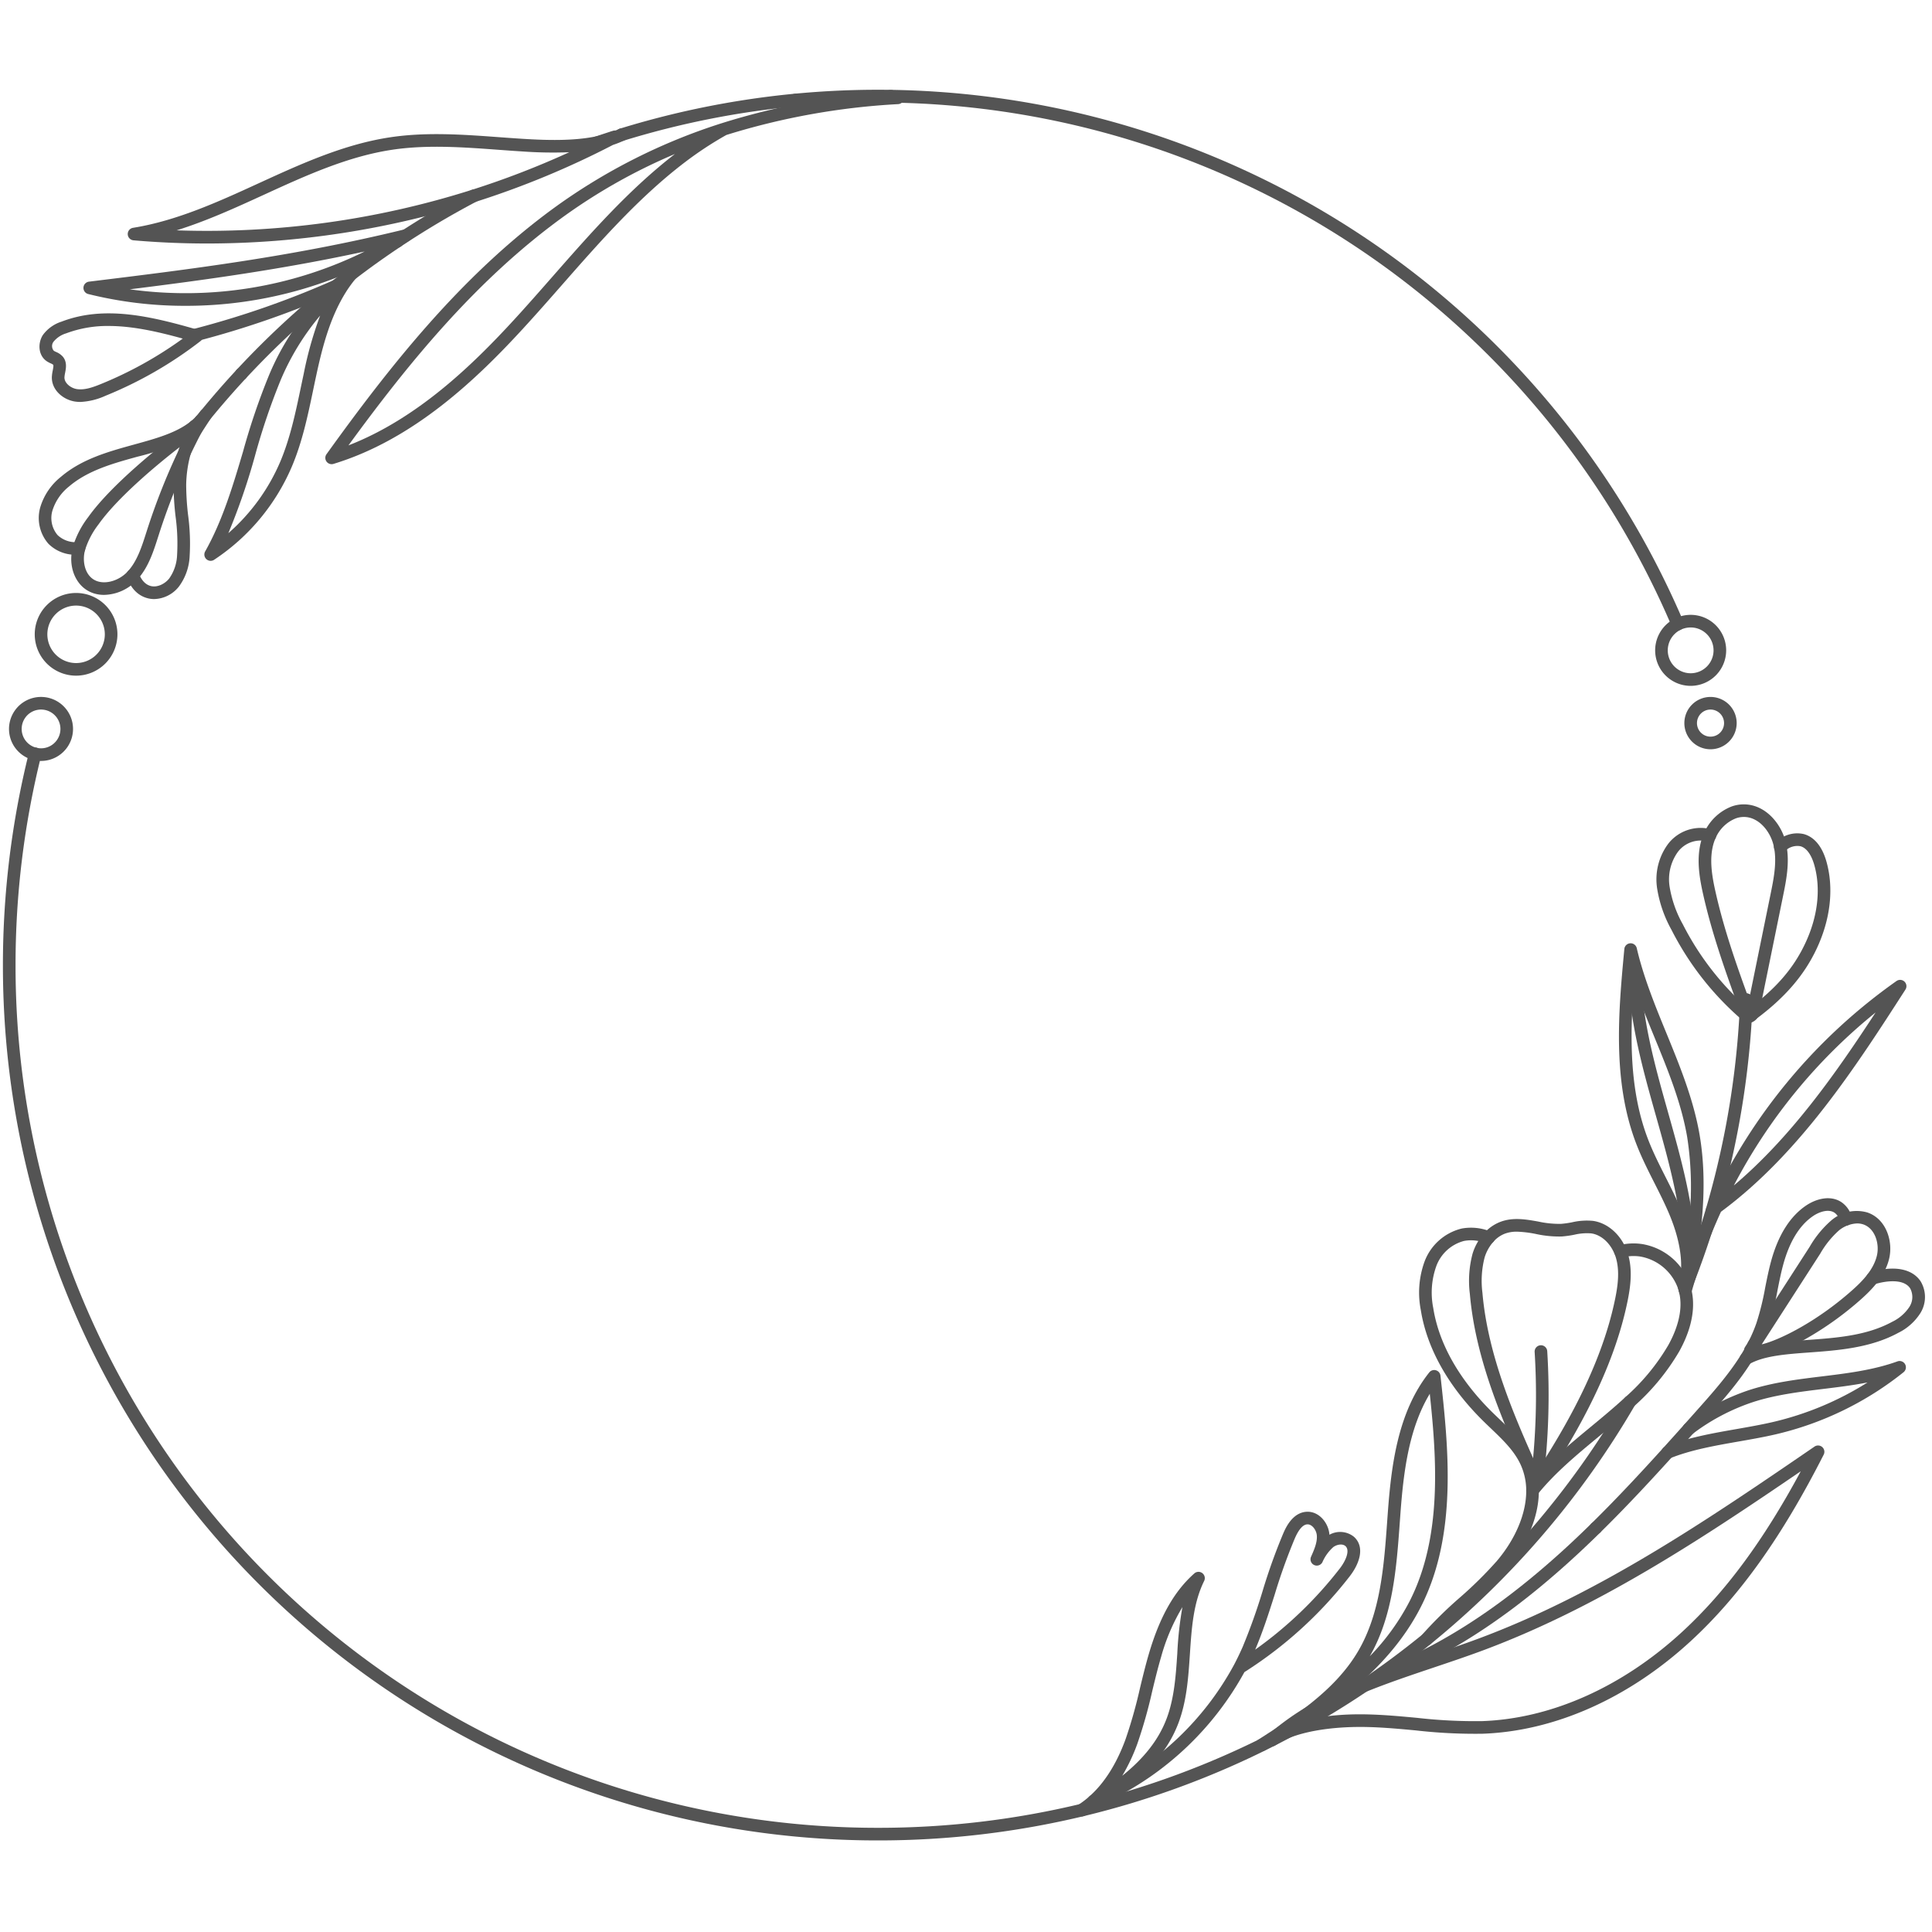 <?xml version="1.0" encoding="UTF-8" standalone="no"?><svg xmlns="http://www.w3.org/2000/svg" data-name="Layer 1" fill="#545454" height="500" viewBox="0 0 500 500" width="500"><path d="M434.185,163.171a1.633,1.633,0,0,1-1.5-.992A223.32,223.32,0,0,0,230.511,26.551c-1.083-.018-2.156-.024-3.236-.024-7.128,0-14.286.338-21.275,1a222.151,222.151,0,0,0-44.62,8.887,1.632,1.632,0,1,1-.964-3.119A226.677,226.677,0,0,1,435.685,160.9a1.634,1.634,0,0,1-1.5,2.274Z"/><path d="M49.657,113.472A1.632,1.632,0,0,1,48.4,110.8c.71-.92,1.385-1.771,2.058-2.6.021-.03.043-.06.065-.089h0c.238-.3.469-.588.714-.882.15-.185.309-.384.467-.583a1.583,1.583,0,0,1,.108-.123l0,0c3.034-3.717,6.208-7.362,9.432-10.833l.048-.05A228.867,228.867,0,0,1,85.939,72.755l.034-.028c1.162-.93,2.437-1.925,3.9-3.04h0c.023-.017.046-.034.07-.05,3.859-2.956,7.868-5.818,11.917-8.511l.05-.036h0a225.408,225.408,0,0,1,19.962-11.856,1.661,1.661,0,0,1,.772-.194,1.633,1.633,0,0,1,.725,3.095,222.239,222.239,0,0,0-19.6,11.639l-.058.04c-4.025,2.675-8.01,5.522-11.844,8.46q-.038.03-.078.057c-1.4,1.071-2.63,2.027-3.747,2.922l-.036.029A225.762,225.762,0,0,0,63.645,97.9l-.048.05c-3.131,3.372-6.254,6.958-9.241,10.617-.037.046-.076.092-.117.135-.162.2-.322.4-.483.6-.212.255-.408.5-.607.748a1.435,1.435,0,0,1-.094.127c-.686.841-1.373,1.707-2.1,2.649a1.56,1.56,0,0,1-.172.19A1.626,1.626,0,0,1,49.657,113.472Z"/><path d="M154.647,38.509a1.632,1.632,0,0,1-.386-3.218c1.616-.55,2.992-1,4.316-1.421a1.632,1.632,0,0,1,1.208,3.031,1.593,1.593,0,0,1-.167.063h0c-1.346.426-2.748.887-4.409,1.452a1.556,1.556,0,0,1-.277.068A1.753,1.753,0,0,1,154.647,38.509Z"/><path d="M436.021,335.233a1.632,1.632,0,0,1-1.513-2.242q.539-1.341,1.061-2.693h0l.018-.046c1.514-3.912,2.935-7.934,4.223-11.954.012-.036.025-.072.039-.107l0-.014a222.577,222.577,0,0,0,10.315-55.658c.031-.45.055-.875.078-1.311a1.632,1.632,0,0,1,3.263.072c0,.03,0,.065,0,.1-.025.455-.05.9-.08,1.346a225.841,225.841,0,0,1-10.486,56.515l-.011.034c-.012.037-.025.073-.039.109-1.3,4.065-2.742,8.13-4.273,12.085l-.023.056q-.522,1.349-1.061,2.691A1.634,1.634,0,0,1,436.021,335.233Z"/><path d="M451.987,260.365a1.63,1.63,0,0,1-1.632-1.63v-.006a1.633,1.633,0,1,1,1.632,1.636Z"/><path d="M227.276,476.3A226.334,226.334,0,0,1,.756,249.782,227.412,227.412,0,0,1,7.5,194.725a1.633,1.633,0,1,1,3.168.791,224.118,224.118,0,0,0-6.644,54.266A223.068,223.068,0,0,0,227.276,473.037a224.174,224.174,0,0,0,52.28-6.157l.049-.011.072-.02h0A221.2,221.2,0,0,0,328.339,448.9c.031-.016.063-.031.1-.045a.745.745,0,0,0,.09-.044.755.755,0,0,1,.069-.037c1.406-.717,2.668-1.377,3.858-2.02a223.075,223.075,0,0,0,19.5-11.738c.019-.014.037-.027.056-.039,5.555-3.752,10.983-7.784,16.131-11.984a223.184,223.184,0,0,0,52.2-61.032,1.633,1.633,0,1,1,2.781,1.712,226.419,226.419,0,0,1-52.923,61.85c-5.207,4.249-10.7,8.329-16.317,12.126l-.056.04A226.2,226.2,0,0,1,334,449.63c-1.2.647-2.474,1.315-3.891,2.037-.109.061-.218.115-.326.164A224.555,224.555,0,0,1,280.527,470a2.155,2.155,0,0,1-.255.063A227.418,227.418,0,0,1,227.276,476.3Z"/><path d="M442.68,193.91a6.771,6.771,0,1,1,6.771-6.771A6.779,6.779,0,0,1,442.68,193.91Zm0-10.277a3.506,3.506,0,1,0,3.507,3.506A3.51,3.51,0,0,0,442.68,183.633Z"/><path d="M437.542,177.5a9.189,9.189,0,1,1,9.189-9.189A9.2,9.2,0,0,1,437.542,177.5Zm0-15.113a5.925,5.925,0,1,0,5.924,5.924A5.932,5.932,0,0,0,437.542,162.383Z"/><path d="M10.611,196.93a8.277,8.277,0,0,1-6.8-13h0a8.282,8.282,0,1,1,6.8,13Zm.022-13.3a5.043,5.043,0,0,0-.9.082A4.981,4.981,0,0,0,6.5,185.793h0a5.015,5.015,0,1,0,4.134-2.161Zm-5.476,1.231h0Z"/><path d="M19.691,174.862a10.7,10.7,0,1,1,10.7-10.7A10.713,10.713,0,0,1,19.691,174.862Zm0-18.136a7.436,7.436,0,1,0,7.436,7.435A7.444,7.444,0,0,0,19.691,156.726Z"/><path d="M451.8,264.243a1.623,1.623,0,0,1-1.059-.392A76.24,76.24,0,0,1,432.6,240.678a32.454,32.454,0,0,1-3.744-10.795,15.412,15.412,0,0,1,2.89-11.535,10.65,10.65,0,0,1,11.278-3.686,1.632,1.632,0,0,1-1.022,3.1,7.434,7.434,0,0,0-7.717,2.638,12.151,12.151,0,0,0-2.188,9.089,29.506,29.506,0,0,0,3.4,9.693,73.035,73.035,0,0,0,17.357,22.187,1.632,1.632,0,0,1-1.06,2.874Z"/><path d="M452.55,264.751a1.633,1.633,0,0,1-1.528-1.058l-.11-.286h0l-.017-.047c-.187-.506-.374-1.018-.555-1.525-.007-.022-.015-.043-.022-.065-3.723-10.15-7.253-20.1-9.536-30.274-1.048-4.64-1.821-9.581-.4-14.259a14.271,14.271,0,0,1,.646-1.7,12.879,12.879,0,0,1,7.123-6.822,9.276,9.276,0,0,1,3.7-.531c5.357.322,9.26,5.249,10.344,9.95l.024.108c.045.207.089.41.128.619.842,4.511-.092,9.094-.917,13.138l-6.257,30.687a3.039,3.039,0,0,1-2.626,2.068Zm-1.263-53.323a6.07,6.07,0,0,0-2.046.361,9.568,9.568,0,0,0-5.243,5.1,10.913,10.913,0,0,0-.493,1.3c-1.2,3.944-.487,8.38.462,12.584,2.1,9.359,5.172,18.24,8.695,27.894l5.573-27.329c.764-3.751,1.631-8,.907-11.882-.033-.175-.071-.351-.11-.531l-.019-.089c-.807-3.5-3.6-7.176-7.359-7.4C451.532,211.432,451.41,211.428,451.287,211.428Z"/><path d="M452.493,264.767a1.574,1.574,0,0,1-.595-.114,1.639,1.639,0,0,1-1.025-1.215c-.018-.11-.032-.224-.045-.335a1.629,1.629,0,0,1,1.6-1.919l.16-.122c7.068-5.27,11.556-10.462,14.571-16.849,3.3-6.964,4.134-14.212,2.361-20.413-.442-1.543-1.492-4.218-3.56-4.794a4.51,4.51,0,0,0-4.085,1.341,1.633,1.633,0,1,1-2.246-2.37,7.7,7.7,0,0,1,7.206-2.116c2.707.753,4.72,3.188,5.824,7.041,1.991,6.964,1.086,15.027-2.548,22.706-3.211,6.8-8.153,12.54-15.553,18.057-.332.255-.683.512-1.047.775A1.745,1.745,0,0,1,452.493,264.767Z"/><path d="M451.987,260.365a1.63,1.63,0,0,1-1.632-1.63v-.006a1.633,1.633,0,1,1,1.632,1.636Z"/><path d="M436.154,335.762a1.63,1.63,0,0,1-1.632-1.629v-.006a1.646,1.646,0,0,1,.058-.431c.286-1.045.606-2.15.95-3.283h0c.007-.022.014-.044.022-.066,1.249-4.119,2.695-8.209,4.3-12.156.012-.034.025-.067.04-.1.559-1.378,1.142-2.753,1.741-4.109a1.633,1.633,0,0,1,.508-2.047c.209-.151.418-.3.627-.456a144.906,144.906,0,0,1,48.045-57.593,1.632,1.632,0,0,1,2.309,2.22c-12.784,19.858-27.265,42.351-47.739,57.5-.852,1.862-1.678,3.776-2.459,5.7a1.651,1.651,0,0,1-.066.164c-1.565,3.859-2.977,7.857-4.2,11.883-.008.027-.017.054-.027.08-.323,1.069-.624,2.11-.895,3.095A1.634,1.634,0,0,1,436.154,335.762Zm49.246-73.73A141.834,141.834,0,0,0,448.718,306.8C463.563,294.253,475.15,277.744,485.4,262.032Z"/><path d="M435.962,335.028a1.748,1.748,0,0,1-1.627-2.085q.308-1.423.631-3.027a1.632,1.632,0,0,1,3.223.5,21.305,21.305,0,0,1-.656,3.419A1.632,1.632,0,0,1,435.962,335.028Z"/><path d="M436.567,331.872a1.719,1.719,0,0,1-.256-.02,1.633,1.633,0,0,1-1.367-1.8c.515-4.472-.406-9.634-2.737-15.344-1.195-2.917-2.658-5.811-4.073-8.61-1.625-3.216-3.306-6.541-4.638-10-6.309-16.335-4.614-34.488-3.119-50.5a1.633,1.633,0,0,1,3.216-.216c1.742,7.523,4.756,14.884,7.671,22,3.45,8.423,7.016,17.132,8.591,26.313,2.361,13.762.167,27.63-1.689,36.864A1.632,1.632,0,0,1,436.567,331.872Zm-13.709-77.248c-1.041,13.319-1.253,27.523,3.684,40.3,1.273,3.3,2.917,6.556,4.505,9.7,1.444,2.855,2.937,5.808,4.182,8.846a48.8,48.8,0,0,1,1.656,4.707,84.2,84.2,0,0,0-.248-23.931c-1.513-8.828-5.011-17.368-8.394-25.628C426.374,264.057,424.465,259.4,422.858,254.624Z"/><path d="M437.225,328.06a1.632,1.632,0,0,1-1.632-1.63c-.016-12.738-3.586-25.4-7.038-37.646-3.423-12.143-6.963-24.7-7.16-37.543a1.632,1.632,0,1,1,3.264-.05c.191,12.418,3.672,24.766,7.038,36.708,3.512,12.458,7.144,25.34,7.161,38.527a1.633,1.633,0,0,1-1.631,1.634Z"/><path d="M283.069,467.711a1.632,1.632,0,0,1-.648-3.131c1.02-.44,2.051-.915,3.15-1.451l.086-.046a76.039,76.039,0,0,0,33.721-32.254c.8-1.521,1.556-3.091,2.245-4.668a151.281,151.281,0,0,0,5.14-14.407,150.375,150.375,0,0,1,5.393-15.027c.571-1.295,2.31-5.236,5.936-5.48,3.213-.21,5.665,2.811,5.948,5.765.006.06.011.121.015.18a5.685,5.685,0,0,1,6.382.559c2.908,2.681,1.34,7-1.1,10.154a106.941,106.941,0,0,1-27.282,24.834,79.378,79.378,0,0,1-34.9,33.243c-.028.016-.057.031-.087.046-1.172.572-2.27,1.079-3.359,1.549A1.627,1.627,0,0,1,283.069,467.711ZM338.4,394.5l-.094,0c-1.1.074-2.162,1.265-3.166,3.54a147.932,147.932,0,0,0-5.27,14.7c-1.5,4.7-3.046,9.545-5.029,14.189a103.636,103.636,0,0,0,21.916-21.028c1.544-2,2.662-4.652,1.464-5.756-.772-.712-2.234-.438-3.144.224a11.072,11.072,0,0,0-2.841,3.932,1.632,1.632,0,0,1-2.935-1.425c.779-1.751,1.661-3.736,1.487-5.559C340.663,395.988,339.6,394.5,338.4,394.5Z"/><path d="M279.938,470.1a1.633,1.633,0,0,1-.883-3.007,23.06,23.06,0,0,0,2.925-2.23c3.847-3.434,6.97-8.365,9.283-14.659a122.348,122.348,0,0,0,3.761-13.308c.714-2.95,1.452-6,2.329-8.976,2.805-9.515,6.533-16.1,11.732-20.715a1.632,1.632,0,0,1,2.55,1.939c-2.813,5.731-3.239,12.149-3.691,18.943-.4,6.026-.814,12.258-3.041,18.026-2.847,7.388-8.447,13.678-17.623,19.795l-.006,0-.011.008c-1.931,1.289-4.026,2.578-6.407,3.94a1.646,1.646,0,0,1-.511.188A1.611,1.611,0,0,1,279.938,470.1Zm26.074-54.188a51.516,51.516,0,0,0-5.528,12.93c-.854,2.9-1.583,5.911-2.288,8.822a124.394,124.394,0,0,1-3.869,13.665,48.317,48.317,0,0,1-3.889,8.24c5.69-4.578,9.371-9.315,11.419-14.631s2.446-11.285,2.83-17.068A91.408,91.408,0,0,1,306.012,415.911Z"/><path d="M326.569,453.206a1.629,1.629,0,0,1-.9-3c9.28-5.957,19.8-12.709,25.744-22.765,5.877-9.94,6.755-22.1,7.6-33.863l.137-1.89c.9-12.265,2.547-26.212,10.741-36.507a1.632,1.632,0,0,1,2.9.837c2.012,18.233,4.517,40.925-5.038,59.772-8.959,17.671-26.35,28.479-40.323,37.164A1.646,1.646,0,0,1,326.569,453.206Zm43.457-92.492c-5.542,9.17-6.848,20.813-7.612,31.217l-.137,1.886c-.863,11.962-1.755,24.325-7.78,34.827a59.951,59.951,0,0,0,10.352-14.326C373.237,397.771,371.835,377.687,370.026,360.714Z"/><path d="M329.08,451.987a1.632,1.632,0,0,1-1.092-2.846c.487-.439.987-.86,1.487-1.281.223-.187.42-.347.618-.508A68.256,68.256,0,0,1,337.715,442c1.2-.723,2.414-1.418,3.625-2.069a109.6,109.6,0,0,1,10.962-5.111c5.774-2.346,11.824-4.379,17.674-6.345,3.993-1.342,8.122-2.729,12.088-4.193,31.719-11.7,60.092-31.125,87.531-49.907a1.632,1.632,0,0,1,2.376,2.086c-10.811,21.265-21.749,36.6-34.421,48.268-16.066,14.786-35.185,23.294-53.835,23.959a134.779,134.779,0,0,1-17.328-.862c-4.1-.381-8.344-.776-12.5-.872-7.84-.186-15.154.82-20.062,2.758a16.486,16.486,0,0,0-3.545,1.848,1.685,1.685,0,0,1-.348.189A1.628,1.628,0,0,1,329.08,451.987Zm23-8.322q.938,0,1.885.022c4.269.1,8.568.5,12.726.886a133.023,133.023,0,0,0,16.908.85c17.872-.637,36.248-8.84,51.742-23.1,11.205-10.316,21.049-23.624,30.7-41.566-25.934,17.712-52.835,35.51-82.847,46.584-4.011,1.48-8.163,2.875-12.178,4.225-5.8,1.95-11.8,3.967-17.486,6.275a106.113,106.113,0,0,0-10.64,4.959c-1.161.624-2.325,1.288-3.463,1.976A68.363,68.363,0,0,1,352.079,443.665Z"/><path d="M369.165,425.889a1.632,1.632,0,0,1-1.241-2.691,107.506,107.506,0,0,1,9.827-9.7,103.837,103.837,0,0,0,9.654-9.538c4.854-5.73,7.617-12.36,7.581-18.189a16.181,16.181,0,0,0-1.426-6.673c-1.655-3.627-4.607-6.448-7.732-9.436-.658-.629-1.315-1.257-1.958-1.891-9-8.868-14.594-18.81-16.171-28.751a23.516,23.516,0,0,1,.962-12.5,13.756,13.756,0,0,1,9.61-8.572,13.38,13.38,0,0,1,7.585.816,1.632,1.632,0,1,1-1.183,3.042,10.045,10.045,0,0,0-5.75-.659,10.474,10.474,0,0,0-7.232,6.588,20.348,20.348,0,0,0-.768,10.775c1.854,11.682,9.31,21.1,15.239,26.938.631.623,1.276,1.238,1.921,1.855,3.211,3.069,6.531,6.243,8.448,10.442a19.438,19.438,0,0,1,1.719,8.009c.041,6.594-3,14-8.355,20.317a106.1,106.1,0,0,1-9.953,9.847,105.214,105.214,0,0,0-9.534,9.4A1.632,1.632,0,0,1,369.165,425.889Z"/><path d="M397.839,385.331c-.047,0-.1,0-.144-.006a1.635,1.635,0,0,1-1.362-1c-.035-.069-.067-.135-.1-.206l-.016-.039c-6.71-14.817-14.3-31.605-15.823-49.243a27.237,27.237,0,0,1,.7-10.362,14.259,14.259,0,0,1,2.957-5.288,10.9,10.9,0,0,1,4.193-2.952c3.293-1.265,6.641-.671,9.879-.095a25.227,25.227,0,0,0,5.861.593,24.791,24.791,0,0,0,2.844-.4,16.778,16.778,0,0,1,5.467-.369c3.643.528,6.922,3.32,8.562,7.285a13.664,13.664,0,0,1,.521,1.5c1.173,4.154.557,8.468-.2,12.14h0c-4.122,20.035-15.73,38.026-21.966,47.692A1.634,1.634,0,0,1,397.839,385.331Zm-5.258-66.575a8.718,8.718,0,0,0-3.164.53,7.655,7.655,0,0,0-2.937,2.086,10.974,10.974,0,0,0-2.268,4.075,24.274,24.274,0,0,0-.561,9.116c1.39,16.131,8.131,31.762,14.438,45.73,6.335-9.9,16.223-26.231,19.89-44.059h0c.678-3.287,1.239-7.115.257-10.591a10.332,10.332,0,0,0-.4-1.141c-1.2-2.91-3.507-4.941-6.013-5.3a14.191,14.191,0,0,0-4.421.35,27.431,27.431,0,0,1-3.225.45,28.054,28.054,0,0,1-6.631-.638A29.22,29.22,0,0,0,392.581,318.756Z"/><path d="M396.617,387.393a1.633,1.633,0,0,1-1.27-2.656c4.7-5.842,10.632-10.747,16.367-15.49,2.984-2.467,6.068-5.019,8.911-7.649l.02-.02a55.082,55.082,0,0,0,11.075-13.4c1.948-3.476,4.023-8.67,2.846-13.675-.006-.024-.011-.047-.015-.071-.026-.11-.052-.218-.082-.329l-.007-.026a.865.865,0,0,1-.025-.087,2.078,2.078,0,0,1-.065-.227,12.683,12.683,0,0,0-9.887-8.575,11.844,11.844,0,0,0-4.733.264,1.633,1.633,0,0,1-.807-3.164,15.118,15.118,0,0,1,6.029-.328,15.817,15.817,0,0,1,12.519,10.847c.012.038.027.085.04.138.023.071.043.143.063.219l0,.013c.063.232.1.4.145.578,0,.021.009.043.013.064,1.387,6-.967,11.987-3.19,15.955a58.171,58.171,0,0,1-11.689,14.181l-.021.021c-2.914,2.7-6.04,5.282-9.063,7.782-5.61,4.64-11.411,9.438-15.906,15.022A1.63,1.63,0,0,1,396.617,387.393Zm37.762-53.6.008.026Zm-.029-.13c0,.022.008.044.013.066C434.358,333.7,434.354,333.68,434.35,333.659Z"/><path d="M453.843,349.8a1.632,1.632,0,0,1-1.461-2.359c.01-.021.02-.041.031-.062a1.633,1.633,0,0,1,3.033,1.2,1.931,1.931,0,0,1-.163.361A1.63,1.63,0,0,1,453.843,349.8Z"/><path d="M357.535,435.23a1.632,1.632,0,0,1-.584-3.157c15.063-5.769,29.733-15.062,44.85-28.409,3.3-2.9,6.583-5.974,10.05-9.383,7.045-6.92,13.6-14.049,18.53-19.489q2.753-3.042,5.488-6.11l3.268-3.667c3.792-4.251,8.089-9.069,11.329-14.231.114-.18.224-.36.335-.541.308-.5.607-1.015.9-1.536a1.632,1.632,0,1,1,2.846,1.6c-.312.554-.63,1.1-.96,1.639-.121.2-.24.393-.36.581-3.382,5.388-7.776,10.314-11.653,14.661l-3.269,3.669q-2.745,3.072-5.5,6.127c-4.957,5.473-11.557,12.648-18.656,19.62-3.515,3.457-6.844,6.565-10.185,9.509-15.413,13.609-30.408,23.1-45.841,29.009A1.626,1.626,0,0,1,357.535,435.23Z"/><path d="M453.9,349.688a1.633,1.633,0,0,1-1.45-2.384,36.881,36.881,0,0,0,2.137-4.972,69.071,69.071,0,0,0,2.249-9.132c.438-2.2.892-4.469,1.49-6.692,1.846-6.826,4.918-11.719,9.131-14.545,2.468-1.654,6.142-2.755,9.053-.881a6.631,6.631,0,0,1,2.772,4.1,1.632,1.632,0,0,1-3.175.76,3.409,3.409,0,0,0-1.365-2.116c-1.581-1.017-3.934-.179-5.467.849-3.54,2.373-6.163,6.641-7.8,12.684-.57,2.117-1.013,4.335-1.44,6.479a72.6,72.6,0,0,1-2.365,9.557,40.131,40.131,0,0,1-2.189,5.149,1.643,1.643,0,0,1-.255.477,1.77,1.77,0,0,1-.157.183A1.68,1.68,0,0,1,453.9,349.688Z"/><path d="M454.38,351.356a4.449,4.449,0,0,1-2.164-.47,1.632,1.632,0,0,1-.582-2.313l16.69-25.883a26.87,26.87,0,0,1,5.6-6.837,10.075,10.075,0,0,1,9.322-2.074c4.922,1.65,6.762,7.54,5.644,12.049s-4.4,7.9-7.47,10.613a83.8,83.8,0,0,1-16.933,11.61C461.272,349.674,457.25,351.356,454.38,351.356Zm-1.374-1.9h0Zm27.628-32.833a7.968,7.968,0,0,0-4.691,1.791,24.032,24.032,0,0,0-4.876,6.043l-15.128,23.462c4.327-1.022,13.947-5.63,23.315-13.924,2.69-2.382,5.562-5.309,6.466-8.954.772-3.117-.455-7.143-3.514-8.169A4.925,4.925,0,0,0,480.634,316.625Z"/><path d="M451.85,353.285a1.633,1.633,0,0,1-.818-3.046c4.424-2.554,10.528-3,16.99-3.474,7.426-.544,15.106-1.107,21.664-4.677a11.085,11.085,0,0,0,4.469-3.873,4.715,4.715,0,0,0,.185-4.8c-1.806-2.717-6.763-1.7-8.24-1.32-.353.091-.71.183-1.061.287a1.633,1.633,0,0,1-.923-3.132c.387-.114.779-.215,1.172-.317,5.43-1.388,9.719-.412,11.772,2.678a7.87,7.87,0,0,1-.09,8.253,14.169,14.169,0,0,1-5.725,5.087c-7.175,3.907-15.574,4.523-22.985,5.065-6.078.446-11.819.866-15.6,3.046A1.626,1.626,0,0,1,451.85,353.285Z"/><path d="M431.591,377.521a1.632,1.632,0,0,1-.609-3.147c5.77-2.318,12.185-3.441,18.39-4.527,3.14-.55,6.387-1.118,9.459-1.83a79.908,79.908,0,0,0,24.484-10.239c-3.814.743-7.669,1.215-11.452,1.677-6.106.747-12.419,1.52-18.263,3.427a54.264,54.264,0,0,0-15.544,8.2,1.632,1.632,0,1,1-1.941-2.624,58.223,58.223,0,0,1,16.472-8.679c6.145-2.006,12.619-2.8,18.88-3.564,6.574-.8,13.372-1.636,19.591-3.89a1.632,1.632,0,0,1,1.579,2.806A83.1,83.1,0,0,1,459.568,371.2c-3.158.732-6.45,1.308-9.633,1.865-6.039,1.057-12.284,2.151-17.736,4.341A1.635,1.635,0,0,1,431.591,377.521Z"/><path d="M413,397.077a1.635,1.635,0,1,1,1.188-.512l-.006.006A1.63,1.63,0,0,1,413,397.077Z"/><path d="M397.708,385.44a1.587,1.587,0,0,1-.193-.012,1.632,1.632,0,0,1-1.43-1.812l.032-.273.006-.059a178.723,178.723,0,0,0,1.042-33.4,1.632,1.632,0,0,1,3.258-.2,181.986,181.986,0,0,1-1.056,33.973l0,.035-.037.314A1.632,1.632,0,0,1,397.708,385.44Zm.035-1.947h0Z"/><path d="M205.845,27.537h-.006a1.632,1.632,0,1,1,.006,0Z"/><path d="M85.827,120.128a1.632,1.632,0,0,1-1.325-2.586c16.305-22.67,34.711-46.071,58.772-63.653a152.273,152.273,0,0,1,43.535-22.01l.059-.018a183.682,183.682,0,0,1,42.389-7.974,1.613,1.613,0,0,1,1.259-.6h.018a1.678,1.678,0,0,1,.317.031c.633.125,1.258.263,1.884.413a1.632,1.632,0,0,1-.285,3.217,182.123,182.123,0,0,0-44.463,7.982,92.663,92.663,0,0,0-10.829,7.132c-11.831,9.027-21.9,20.5-31.634,31.585-3.283,3.739-6.677,7.606-10.1,11.33C123.483,97.992,107.1,113.74,86.3,120.057A1.617,1.617,0,0,1,85.827,120.128Zm88.846-80.274A147.118,147.118,0,0,0,145.2,56.525c-22.222,16.237-39.62,37.622-55.018,58.738,17.8-6.909,32.129-20.822,42.841-32.493,3.4-3.7,6.777-7.551,10.047-11.277C152.775,60.44,162.805,49.014,174.673,39.854Z"/><path d="M53.633,63.017q-9.594,0-19.08-.822a1.632,1.632,0,0,1-.117-3.238C45.76,57.139,56.55,52.2,66.984,47.414c10.9-4.993,22.168-10.156,34.258-11.922,9.285-1.358,18.75-.664,27.9.007,2.068.152,4.134.3,6.2.432,6.058.374,13.05.588,18.969-.651a28.661,28.661,0,0,0,3.068-.8c.334-.171.654-.341.973-.512l.081.148q.936-.345,1.769-.737a1.632,1.632,0,0,1,1.39,2.954,26.855,26.855,0,0,1-2.95,1.169,225.817,225.817,0,0,1-35.506,14.724A230.385,230.385,0,0,1,53.633,63.017ZM45.7,59.61a226.7,226.7,0,0,0,76.449-10.493A223.344,223.344,0,0,0,147.32,39.4a110.964,110.964,0,0,1-12.179-.208c-2.076-.129-4.155-.282-6.235-.434-8.977-.658-18.261-1.339-27.192-.033-11.627,1.7-22.681,6.762-33.37,11.66C61.012,53.742,53.507,57.18,45.7,59.61Z"/><path d="M47.941,79.147a103.458,103.458,0,0,1-25.122-3.055,1.633,1.633,0,0,1,.2-3.2c25.911-3.171,52.7-6.449,81.484-13.483a1.632,1.632,0,0,1,1.273,2.957A107.372,107.372,0,0,1,47.941,79.147ZM33.587,74.876A104.917,104.917,0,0,0,94.371,65.09C73.208,69.685,53.109,72.443,33.587,74.876Z"/><path d="M50.279,88.408a1.632,1.632,0,0,1-.407-3.213A234.711,234.711,0,0,0,86.245,72.551c.03-.015.06-.03.091-.043.448-.2.9-.395,1.344-.6a1.632,1.632,0,0,1,1.347,2.974q-.646.292-1.3.576l-.083.04A238.072,238.072,0,0,1,50.688,88.356,1.65,1.65,0,0,1,50.279,88.408Z"/><path d="M20.814,104.022a9.369,9.369,0,0,1-1.391-.1c-3.056-.458-6.138-2.986-6-6.422a10.617,10.617,0,0,1,.228-1.622c.1-.521.255-1.309.108-1.484a2.774,2.774,0,0,0-.634-.354,6.714,6.714,0,0,1-1.095-.6c-2.234-1.594-2.223-4.742-.931-6.745a9.594,9.594,0,0,1,4.852-3.463c11.089-4.259,23.082-1.407,35.421,2.164a1.632,1.632,0,0,1,.547,2.857A103.885,103.885,0,0,1,27.3,102.424,17.529,17.529,0,0,1,20.814,104.022Zm7.319-19.658a30.4,30.4,0,0,0-11.017,1.908,6.7,6.7,0,0,0-3.279,2.186,1.87,1.87,0,0,0,.084,2.318,4.22,4.22,0,0,0,.583.306A4.712,4.712,0,0,1,16.257,92.3c1.146,1.369.826,3.009.592,4.206a8.2,8.2,0,0,0-.169,1.125c-.058,1.512,1.654,2.83,3.227,3.066,2.011.3,4.148-.474,6.166-1.293A100.691,100.691,0,0,0,47.3,87.628C40.714,85.805,34.272,84.364,28.133,84.364Z"/><path d="M54.518,145.143a1.632,1.632,0,0,1-1.422-2.434c4.523-8.024,7.218-17.119,9.824-25.915a174.434,174.434,0,0,1,6.737-19.779A66.481,66.481,0,0,1,88.139,71.826c.456-.626.949-1.258,1.467-1.883.024-.028.049-.057.075-.084l.018-.018A32.064,32.064,0,0,1,95,64.812a26.31,26.31,0,0,1,6.618-3.663c.168-.071.376-.146.594-.217a1.634,1.634,0,1,1,1.088,3.08c-.167.052-.329.109-.491.175a23.212,23.212,0,0,0-5.851,3.237,28.882,28.882,0,0,0-4.831,4.6,1.128,1.128,0,0,1-.08.089c-.489.594-.952,1.193-1.377,1.783l0,0c-.4.556-.8,1.137-1.165,1.729-4.256,6.791-6.216,14.82-7.719,21.813q-.376,1.746-.739,3.5c-1.381,6.6-2.808,13.417-5.5,19.779a54.543,54.543,0,0,1-20.135,24.156A1.633,1.633,0,0,1,54.518,145.143ZM82.856,81.674a65.048,65.048,0,0,0-10.2,16.637,171.979,171.979,0,0,0-6.6,19.41,168.24,168.24,0,0,1-6.96,20.27,51.275,51.275,0,0,0,13.45-18.54c2.564-6.072,3.959-12.735,5.308-19.179q.368-1.76.743-3.515A95.249,95.249,0,0,1,82.856,81.674Z"/><path d="M62.443,98.431a1.636,1.636,0,1,1,1.132-.457l-.006.006A1.627,1.627,0,0,1,62.443,98.431Z"/><path d="M39.887,155.038a6.687,6.687,0,0,1-1.981-.3c-2.284-.7-3.993-2.477-5.077-5.267a1.632,1.632,0,0,1,3.043-1.182c.714,1.839,1.7,2.928,3,3.33,1.787.555,3.82-.532,4.906-1.89a11.213,11.213,0,0,0,2.055-6.147,51.918,51.918,0,0,0-.394-9.908,71.411,71.411,0,0,1-.519-8.124,34.772,34.772,0,0,1,1.268-8.891c.262-.976.576-1.963.93-2.923.3-.84.66-1.711,1.055-2.578h0c.01-.023.021-.045.032-.067.213-.484.451-.982.726-1.518a1.632,1.632,0,1,1,2.905,1.488c-.259.507-.48.971-.675,1.419-.017.038-.035.076-.055.113-.344.761-.655,1.523-.923,2.264-.323.876-.607,1.769-.847,2.661a31.524,31.524,0,0,0-1.153,8.068,69.063,69.063,0,0,0,.5,7.755,55.128,55.128,0,0,1,.4,10.527,14.291,14.291,0,0,1-2.756,7.9A8.408,8.408,0,0,1,39.887,155.038Z"/><path d="M26.935,153.957a8.765,8.765,0,0,1-2.723-.419A7.907,7.907,0,0,1,21.87,152.3c-2.68-2.069-3.951-5.906-3.241-9.78.055-.309.129-.64.234-1.032a24.129,24.129,0,0,1,3.982-7.683c5.8-8.178,18.6-18.535,25.242-23.366a1.635,1.635,0,0,1,1.311-.273c.311-.6.625-1.188.947-1.776.03-.059.062-.117.095-.175h0a1.632,1.632,0,0,1,3.109.69,1.661,1.661,0,0,1-.172.736c-.031.061-.063.12-.1.179-.012.024-.025.047-.038.072l-.022.04c-.369.673-.726,1.353-1.084,2.037-1.032,1.972-2.008,3.931-2.9,5.825a166.247,166.247,0,0,0-8.089,20.452l-.224.7c-1.239,3.88-2.519,7.893-5.361,11.033l-.134.15A11.949,11.949,0,0,1,26.935,153.957Zm19.74-38.378c-6.787,5.228-16.459,13.475-21.167,20.116a21.232,21.232,0,0,0-3.489,6.629c-.069.257-.131.514-.177.776-.4,2.209.063,5.105,2.02,6.615a4.524,4.524,0,0,0,1.37.721c2.409.79,5.684-.262,7.782-2.5l.118-.134c2.376-2.625,3.547-6.3,4.68-9.844l.225-.7A169.856,169.856,0,0,1,46.284,116.4Q46.477,115.991,46.675,115.579Z"/><path d="M19.715,143.566a9.811,9.811,0,0,1-7.185-2.84,10.134,10.134,0,0,1-2.071-9.57,15.909,15.909,0,0,1,5.293-7.741c5.441-4.646,12.332-6.543,18.995-8.378,5.617-1.547,10.922-3.008,14.61-5.985a15.264,15.264,0,0,0,1.313-1.2c.024-.029.05-.058.077-.085.176-.182.342-.37.508-.563.127-.156.278-.346.43-.537l.2-.278a1.632,1.632,0,0,1,2.735,1.775c-.044.076-.092.149-.139.219h0c-.029.049-.061.1-.094.142q-1.157,1.8-2.336,3.588c-.668,1.03-1.356,2.064-2.049,3.1a1.633,1.633,0,0,1-2.989-.887,67.458,67.458,0,0,1-11.4,3.856c-6.319,1.74-12.853,3.54-17.741,7.713a12.921,12.921,0,0,0-4.269,6.134,6.825,6.825,0,0,0,1.293,6.446,6.778,6.778,0,0,0,5.432,1.8,1.632,1.632,0,1,1,.222,3.257Q20.13,143.566,19.715,143.566Z"/></svg>